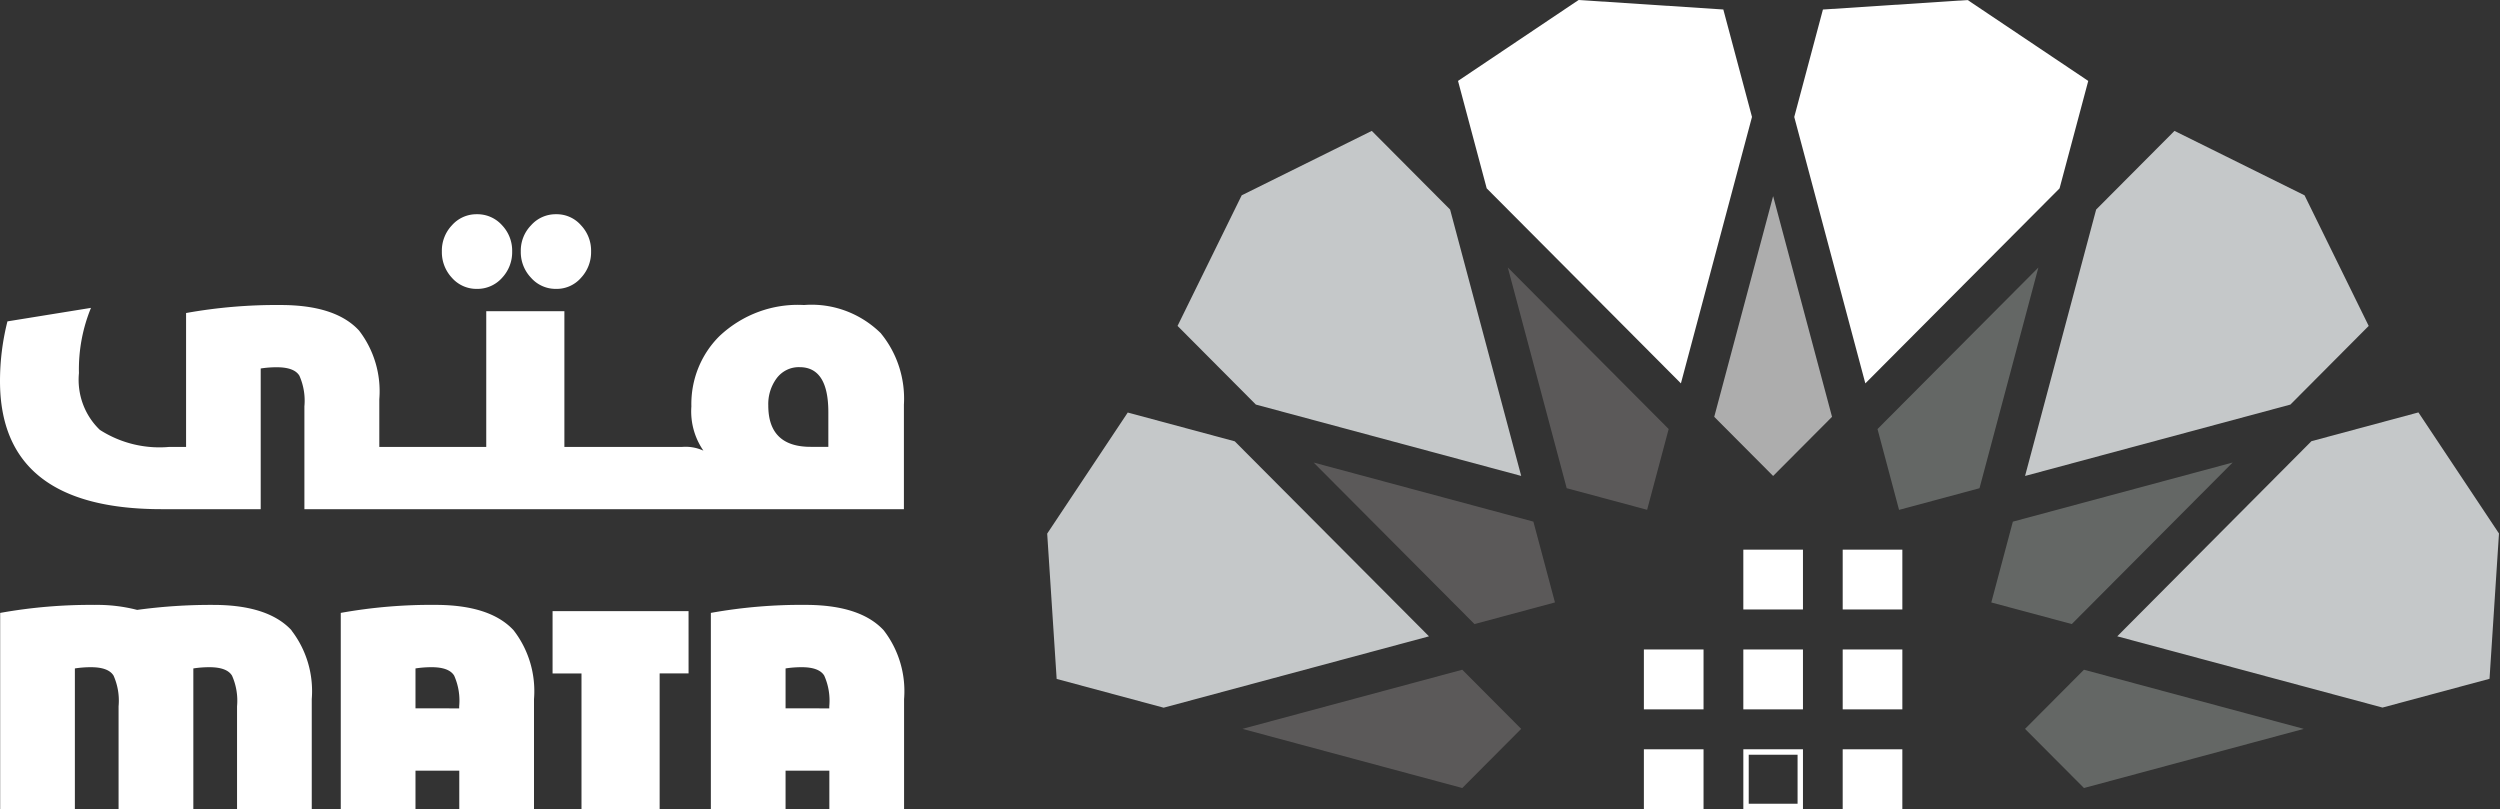<svg xmlns="http://www.w3.org/2000/svg" width="587" height="190" fill="none"><rect width="100%" height="100%" fill="#333333" stroke="none"/><path fill="#fff" fill-rule="evenodd" d="M189.123 142.026c8.579 0 14.709 1.997 18.39 5.99v.009c3.527 4.565 5.23 10.331 4.764 16.132v25.824h-17.545v-9.029h-10.281v9.029H166.91v-46.074a119.905 119.905 0 0 1 22.213-1.881Zm-4.671 14.923v9.373l10.264.005v-.49a14.48 14.48 0 0 0-1.182-7.198c-.805-1.32-2.574-1.98-5.308-1.98a24.21 24.21 0 0 0-3.774.29Zm-82.228-14.923c8.586 0 14.717 1.997 18.395 5.99v.009c3.528 4.564 5.231 10.331 4.764 16.132v25.824h-17.545v-9.029H97.557v9.029H80.012v-46.074a119.99 119.99 0 0 1 22.212-1.881Zm-4.668 14.923v9.373l10.26.005v-.49a14.478 14.478 0 0 0-1.177-7.198c-.805-1.32-2.575-1.98-5.309-1.98a24.21 24.21 0 0 0-3.773.29Z" clip-rule="evenodd"/><path fill="#fff" d="M68.479 148.02c-3.68-3.992-9.812-5.989-18.395-5.989a127.33 127.33 0 0 0-17.881 1.174 37.567 37.567 0 0 0-9.95-1.174 119.99 119.99 0 0 0-22.212 1.88v46.074h17.54V156.95a24.21 24.21 0 0 1 3.774-.29c2.734 0 4.504.66 5.31 1.98a14.489 14.489 0 0 1 1.176 7.198v24.147h17.554V156.95a24.209 24.209 0 0 1 3.774-.29c2.737 0 4.506.66 5.308 1.98a14.47 14.47 0 0 1 1.181 7.198v24.147H73.2v-25.823c.467-5.801-1.234-11.567-4.76-16.133m93.236 10.086h-6.791v31.89h-18.35v-31.876h-6.791v-14.633h31.928l.004 14.619Zm-49.72-90.285a7.755 7.755 0 0 0 5.942-2.61 8.796 8.796 0 0 0 2.358-6.18 8.63 8.63 0 0 0-2.358-6.134 7.763 7.763 0 0 0-5.942-2.605 7.663 7.663 0 0 0-5.848 2.605 8.634 8.634 0 0 0-2.358 6.135 8.796 8.796 0 0 0 2.358 6.179 7.653 7.653 0 0 0 5.848 2.61m18.624 0a7.564 7.564 0 0 0 5.849-2.61 8.795 8.795 0 0 0 2.358-6.18 8.63 8.63 0 0 0-2.358-6.134 7.573 7.573 0 0 0-5.849-2.605 7.71 7.71 0 0 0-5.892 2.605 8.534 8.534 0 0 0-2.407 6.134 8.717 8.717 0 0 0 2.407 6.18 7.7 7.7 0 0 0 5.892 2.61"/><path fill="#fff" fill-rule="evenodd" d="M188.791 71.618c6.686-.522 13.271 1.914 18.089 6.69h-.022c3.815 4.662 5.74 10.643 5.379 16.713v24.537H71.473V95.411a14.484 14.484 0 0 0-1.177-7.199c-.805-1.32-2.575-1.98-5.309-1.98a24.015 24.015 0 0 0-3.773.29v33.032H37.962C12.654 119.554 0 109.525 0 89.467c.003-4.726.59-9.433 1.747-14.008l19.616-3.171a37.985 37.985 0 0 0-2.827 15.313c-.481 4.982 1.33 9.91 4.902 13.328a25.872 25.872 0 0 0 16.271 4.01h3.982V73.498a119.99 119.99 0 0 1 22.212-1.88c8.585 0 14.717 1.996 18.395 5.989 3.527 4.564 5.23 10.33 4.764 16.132v11.204h25.11V73.067h18.346v31.876h27.601a10.043 10.043 0 0 1 5.043.87 16.202 16.202 0 0 1-2.826-10.384c-.158-6.21 2.237-12.202 6.6-16.518 5.387-5.072 12.547-7.703 19.855-7.293Zm1.553 33.299h4.15v-8.132c.002-7.05-2.245-10.574-6.743-10.574-2.149-.072-4.196.945-5.472 2.718a10.168 10.168 0 0 0-1.885 6.28c-.002 6.472 3.314 9.708 9.95 9.708Zm218.99 71.017h14.002v14.067h-14.002v-14.067Zm1.267 12.789h11.469v-11.516h-11.469v11.516Z" clip-rule="evenodd"/><path fill="#fff" d="M399.99 175.934h-14.006v14.067h14.006v-14.067Zm46.68 0h-14.006v14.067h14.006v-14.067Zm-46.68-23.438h-14.006v14.063h14.006v-14.063Zm23.344 0h-14.002v14.063h14.002v-14.063Zm23.338 0h-14.006v14.063h14.006v-14.063Zm-23.338-23.437h-14.002v14.045h14.002v-14.045Zm23.338 0h-14.006v14.045h14.006v-14.045Z"/><path fill="#C5C8C9" fill-rule="evenodd" d="m273.226 166.166-25.123-6.755-2.222-34.118 18.916-28.43 25.124 6.76 45.604 45.79-62.299 16.753Zm223.907-16.762 45.591-45.813 25.123-6.759 18.916 28.43-2.221 34.118-25.129 6.755-62.28-16.731ZM294.88 94.996l-18.392-18.472 15.064-30.665 30.54-15.125 18.392 18.472 16.695 62.543-62.299-16.753Z" clip-rule="evenodd"/><path fill="#fff" fill-rule="evenodd" d="m349.078 44.224-6.736-25.226L370.656 0l33.98 2.23 6.732 25.227-16.69 62.561-45.6-45.794Zm72.213-16.76 6.732-25.227 33.984-2.23L490.321 19l-6.736 25.23-45.604 45.79-16.69-62.556Z" clip-rule="evenodd"/><path fill="#C5C8C9" fill-rule="evenodd" d="m492.174 49.206 18.397-18.472 30.536 15.125 15.063 30.665-18.387 18.472-62.299 16.758 16.69-62.548Z" clip-rule="evenodd"/><path fill="#858A87" fill-rule="evenodd" d="m540.916 171.139-51.603 13.884-13.833-13.884 13.829-13.885 51.607 13.885Zm-73.359-29.682 5.061-18.971 51.607-13.884-37.77 37.924-18.898-5.069Z" clip-rule="evenodd" opacity=".6"/><path fill="#767373" fill-rule="evenodd" d="M367.861 114.627 354.033 62.81l37.77 37.924-5.061 18.966-18.881-5.073Zm-7.821 7.855 5.061 18.966-18.89 5.082-37.77-37.924 51.599 13.876Zm-68.306 48.657 51.608-13.885 13.828 13.885-13.828 13.884-51.608-13.884Z" clip-rule="evenodd" opacity=".6"/><path fill="#fff" d="m402.502 97.87 13.828-51.818 13.829 51.817-13.829 13.885-13.828-13.885Z" opacity=".6"/><path fill="#858A87" fill-rule="evenodd" d="m440.84 100.74 37.77-37.924-13.824 51.818-18.889 5.082-5.057-18.976Z" clip-rule="evenodd" opacity=".6"/></svg>